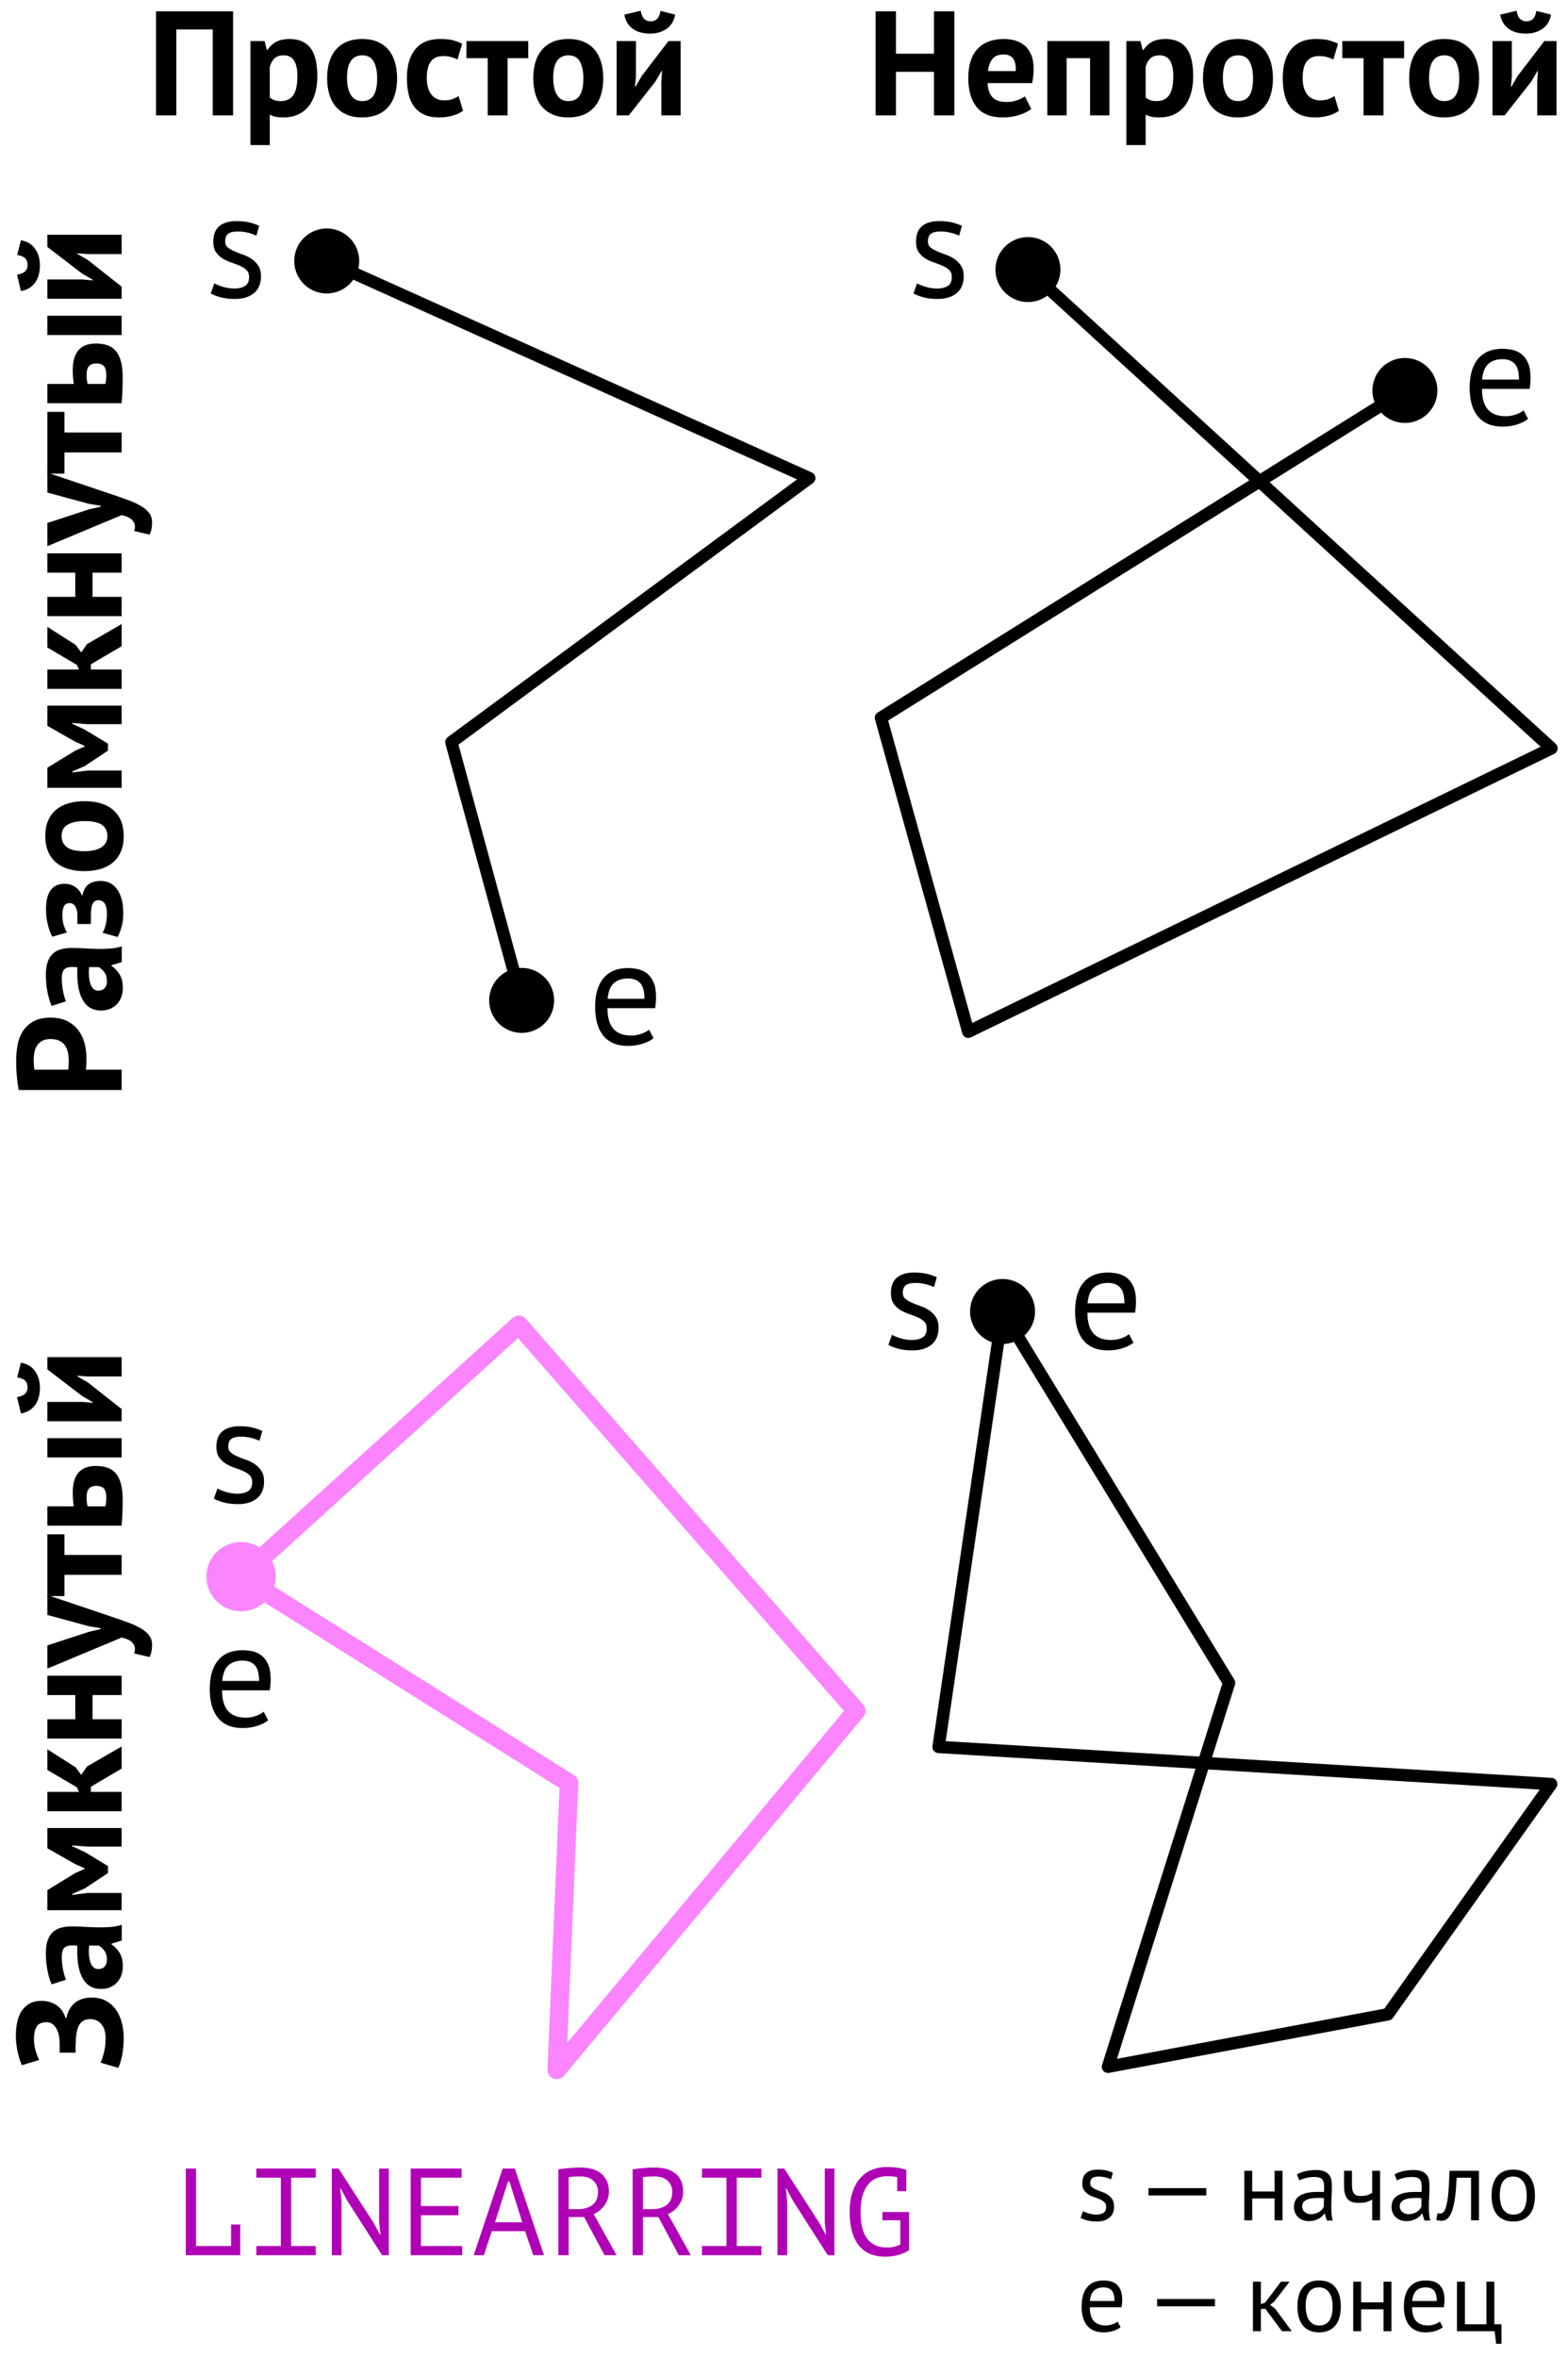<?xml version="1.0" encoding="UTF-8" standalone="no"?>
<!DOCTYPE svg PUBLIC "-//W3C//DTD SVG 1.1//EN" "http://www.w3.org/Graphics/SVG/1.1/DTD/svg11.dtd">
<svg width="100%" height="100%" viewBox="0 0 760 1142" version="1.1" xmlns="http://www.w3.org/2000/svg" xmlns:xlink="http://www.w3.org/1999/xlink" xml:space="preserve" xmlns:serif="http://www.serif.com/" style="fill-rule:evenodd;clip-rule:evenodd;stroke-linejoin:round;stroke-miterlimit:10;">
    <rect id="Spatial-Databases-2" serif:id="Spatial Databases 2" x="-1357.91" y="-210" width="3858" height="5937" style="fill:none;"/>
    <path d="M103.111,14.284L85.471,14.284L85.471,55.9L75.607,55.9L75.607,5.5L112.975,5.5L112.975,55.9L103.111,55.9L103.111,14.284Z" style="fill-rule:nonzero;"/>
    <path d="M121.399,19.9L128.239,19.9L129.319,24.22L129.607,24.22C130.855,22.396 132.331,21.052 134.035,20.188C135.739,19.324 137.815,18.892 140.263,18.892C144.775,18.892 148.159,20.32 150.415,23.176C152.671,26.032 153.799,30.628 153.799,36.964C153.799,40.036 153.439,42.808 152.719,45.28C151.999,47.752 150.931,49.852 149.515,51.58C148.099,53.308 146.371,54.628 144.331,55.54C142.291,56.452 139.951,56.908 137.311,56.908C135.823,56.908 134.599,56.8 133.639,56.584C132.679,56.368 131.719,56.02 130.759,55.54L130.759,70.3L121.399,70.3L121.399,19.9ZM137.455,26.812C135.631,26.812 134.203,27.268 133.171,28.18C132.139,29.092 131.335,30.46 130.759,32.284L130.759,47.26C131.431,47.788 132.163,48.208 132.955,48.52C133.747,48.832 134.791,48.988 136.087,48.988C138.775,48.988 140.791,48.04 142.135,46.144C143.479,44.248 144.151,41.116 144.151,36.748C144.151,33.58 143.623,31.132 142.567,29.404C141.511,27.676 139.807,26.812 137.455,26.812Z" style="fill-rule:nonzero;"/>
    <path d="M158.551,37.9C158.551,31.804 160.039,27.112 163.015,23.824C165.991,20.536 170.167,18.892 175.543,18.892C178.423,18.892 180.919,19.348 183.031,20.26C185.143,21.172 186.895,22.456 188.287,24.112C189.679,25.768 190.723,27.772 191.419,30.124C192.115,32.476 192.463,35.068 192.463,37.9C192.463,43.996 190.987,48.688 188.035,51.976C185.083,55.264 180.919,56.908 175.543,56.908C172.663,56.908 170.167,56.452 168.055,55.54C165.943,54.628 164.179,53.344 162.763,51.688C161.347,50.032 160.291,48.028 159.595,45.676C158.899,43.324 158.551,40.732 158.551,37.9ZM168.199,37.9C168.199,39.484 168.343,40.948 168.631,42.292C168.919,43.636 169.351,44.812 169.927,45.82C170.503,46.828 171.259,47.608 172.195,48.16C173.131,48.712 174.247,48.988 175.543,48.988C177.991,48.988 179.815,48.1 181.015,46.324C182.215,44.548 182.815,41.74 182.815,37.9C182.815,34.588 182.263,31.912 181.159,29.872C180.055,27.832 178.183,26.812 175.543,26.812C173.239,26.812 171.439,27.676 170.143,29.404C168.847,31.132 168.199,33.964 168.199,37.9Z" style="fill-rule:nonzero;"/>
    <path d="M224.431,53.668C222.991,54.724 221.251,55.528 219.211,56.08C217.171,56.632 215.071,56.908 212.911,56.908C210.031,56.908 207.595,56.452 205.603,55.54C203.611,54.628 201.991,53.344 200.743,51.688C199.495,50.032 198.595,48.028 198.043,45.676C197.491,43.324 197.215,40.732 197.215,37.9C197.215,31.804 198.583,27.112 201.319,23.824C204.055,20.536 208.039,18.892 213.271,18.892C215.911,18.892 218.035,19.108 219.643,19.54C221.251,19.972 222.703,20.524 223.999,21.196L221.767,28.828C220.663,28.3 219.571,27.892 218.491,27.604C217.411,27.316 216.175,27.172 214.783,27.172C212.191,27.172 210.223,28.024 208.879,29.728C207.535,31.432 206.863,34.156 206.863,37.9C206.863,39.436 207.031,40.852 207.367,42.148C207.703,43.444 208.207,44.572 208.879,45.532C209.551,46.492 210.427,47.248 211.507,47.8C212.587,48.352 213.847,48.628 215.287,48.628C216.871,48.628 218.215,48.424 219.319,48.016C220.423,47.608 221.407,47.116 222.271,46.54L224.431,53.668Z" style="fill-rule:nonzero;"/>
    <path d="M256.039,28.18L246.031,28.18L246.031,55.9L236.383,55.9L236.383,28.18L226.087,28.18L226.087,19.9L256.039,19.9L256.039,28.18Z" style="fill-rule:nonzero;"/>
    <path d="M258.487,37.9C258.487,31.804 259.975,27.112 262.951,23.824C265.927,20.536 270.103,18.892 275.479,18.892C278.359,18.892 280.855,19.348 282.967,20.26C285.079,21.172 286.831,22.456 288.223,24.112C289.615,25.768 290.659,27.772 291.355,30.124C292.051,32.476 292.399,35.068 292.399,37.9C292.399,43.996 290.923,48.688 287.971,51.976C285.019,55.264 280.855,56.908 275.479,56.908C272.599,56.908 270.103,56.452 267.991,55.54C265.879,54.628 264.115,53.344 262.699,51.688C261.283,50.032 260.227,48.028 259.531,45.676C258.835,43.324 258.487,40.732 258.487,37.9ZM268.135,37.9C268.135,39.484 268.279,40.948 268.567,42.292C268.855,43.636 269.287,44.812 269.863,45.82C270.439,46.828 271.195,47.608 272.131,48.16C273.067,48.712 274.183,48.988 275.479,48.988C277.927,48.988 279.751,48.1 280.951,46.324C282.151,44.548 282.751,41.74 282.751,37.9C282.751,34.588 282.199,31.912 281.095,29.872C279.991,27.832 278.119,26.812 275.479,26.812C273.175,26.812 271.375,27.676 270.079,29.404C268.783,31.132 268.135,33.964 268.135,37.9Z" style="fill-rule:nonzero;"/>
    <path d="M320.551,39.484L320.911,34.372L320.695,34.372L317.599,39.628L304.783,55.9L298.879,55.9L298.879,19.9L308.239,19.9L308.239,37.036L307.807,41.932L308.095,41.932L311.047,36.82L324.007,19.9L329.911,19.9L329.911,55.9L320.551,55.9L320.551,39.484ZM310.543,5.212C310.879,7.084 311.443,8.404 312.235,9.172C313.027,9.94 314.047,10.324 315.295,10.324C316.639,10.324 317.707,9.94 318.499,9.172C319.291,8.404 319.831,7.108 320.119,5.284L327.247,7.084C326.671,10.204 325.255,12.52 322.999,14.032C320.743,15.544 318.103,16.3 315.079,16.3C313.591,16.3 312.151,16.132 310.759,15.796C309.367,15.46 308.119,14.92 307.015,14.176C305.911,13.432 304.975,12.484 304.207,11.332C303.439,10.18 302.911,8.764 302.623,7.084L310.543,5.212Z" style="fill-rule:nonzero;"/>
    <path d="M452.689,34.804L434.257,34.804L434.257,55.9L424.393,55.9L424.393,5.5L434.257,5.5L434.257,26.02L452.689,26.02L452.689,5.5L462.553,5.5L462.553,55.9L452.689,55.9L452.689,34.804Z" style="fill-rule:nonzero;"/>
    <path d="M499.849,52.804C498.409,53.956 496.453,54.928 493.981,55.72C491.509,56.512 488.881,56.908 486.097,56.908C480.289,56.908 476.041,55.216 473.353,51.832C470.665,48.448 469.321,43.804 469.321,37.9C469.321,31.564 470.833,26.812 473.857,23.644C476.881,20.476 481.129,18.892 486.601,18.892C488.425,18.892 490.201,19.132 491.929,19.612C493.657,20.092 495.193,20.884 496.537,21.988C497.881,23.092 498.961,24.58 499.777,26.452C500.593,28.324 501.001,30.652 501.001,33.436C501.001,34.444 500.941,35.524 500.821,36.676C500.701,37.828 500.521,39.028 500.281,40.276L478.681,40.276C478.825,43.3 479.605,45.58 481.021,47.116C482.437,48.652 484.729,49.42 487.897,49.42C489.865,49.42 491.629,49.12 493.189,48.52C494.749,47.92 495.937,47.308 496.753,46.684L499.849,52.804ZM486.457,26.38C484.009,26.38 482.197,27.112 481.021,28.576C479.845,30.04 479.137,31.996 478.897,34.444L492.289,34.444C492.481,31.852 492.085,29.86 491.101,28.468C490.117,27.076 488.569,26.38 486.457,26.38Z" style="fill-rule:nonzero;"/>
    <path d="M528.361,28.18L516.985,28.18L516.985,55.9L507.625,55.9L507.625,19.9L537.721,19.9L537.721,55.9L528.361,55.9L528.361,28.18Z" style="fill-rule:nonzero;"/>
    <path d="M545.929,19.9L552.769,19.9L553.849,24.22L554.137,24.22C555.385,22.396 556.861,21.052 558.565,20.188C560.269,19.324 562.345,18.892 564.793,18.892C569.305,18.892 572.689,20.32 574.945,23.176C577.201,26.032 578.329,30.628 578.329,36.964C578.329,40.036 577.969,42.808 577.249,45.28C576.529,47.752 575.461,49.852 574.045,51.58C572.629,53.308 570.901,54.628 568.861,55.54C566.821,56.452 564.481,56.908 561.841,56.908C560.353,56.908 559.129,56.8 558.169,56.584C557.209,56.368 556.249,56.02 555.289,55.54L555.289,70.3L545.929,70.3L545.929,19.9ZM561.985,26.812C560.161,26.812 558.733,27.268 557.701,28.18C556.669,29.092 555.865,30.46 555.289,32.284L555.289,47.26C555.961,47.788 556.693,48.208 557.485,48.52C558.277,48.832 559.321,48.988 560.617,48.988C563.305,48.988 565.321,48.04 566.665,46.144C568.009,44.248 568.681,41.116 568.681,36.748C568.681,33.58 568.153,31.132 567.097,29.404C566.041,27.676 564.337,26.812 561.985,26.812Z" style="fill-rule:nonzero;"/>
    <path d="M583.081,37.9C583.081,31.804 584.569,27.112 587.545,23.824C590.521,20.536 594.697,18.892 600.073,18.892C602.953,18.892 605.449,19.348 607.561,20.26C609.673,21.172 611.425,22.456 612.817,24.112C614.209,25.768 615.253,27.772 615.949,30.124C616.645,32.476 616.993,35.068 616.993,37.9C616.993,43.996 615.517,48.688 612.565,51.976C609.613,55.264 605.449,56.908 600.073,56.908C597.193,56.908 594.697,56.452 592.585,55.54C590.473,54.628 588.709,53.344 587.293,51.688C585.877,50.032 584.821,48.028 584.125,45.676C583.429,43.324 583.081,40.732 583.081,37.9ZM592.729,37.9C592.729,39.484 592.873,40.948 593.161,42.292C593.449,43.636 593.881,44.812 594.457,45.82C595.033,46.828 595.789,47.608 596.725,48.16C597.661,48.712 598.777,48.988 600.073,48.988C602.521,48.988 604.345,48.1 605.545,46.324C606.745,44.548 607.345,41.74 607.345,37.9C607.345,34.588 606.793,31.912 605.689,29.872C604.585,27.832 602.713,26.812 600.073,26.812C597.769,26.812 595.969,27.676 594.673,29.404C593.377,31.132 592.729,33.964 592.729,37.9Z" style="fill-rule:nonzero;"/>
    <path d="M648.961,53.668C647.521,54.724 645.781,55.528 643.741,56.08C641.701,56.632 639.601,56.908 637.441,56.908C634.561,56.908 632.125,56.452 630.133,55.54C628.141,54.628 626.521,53.344 625.273,51.688C624.025,50.032 623.125,48.028 622.573,45.676C622.021,43.324 621.745,40.732 621.745,37.9C621.745,31.804 623.113,27.112 625.849,23.824C628.585,20.536 632.569,18.892 637.801,18.892C640.441,18.892 642.565,19.108 644.173,19.54C645.781,19.972 647.233,20.524 648.529,21.196L646.297,28.828C645.193,28.3 644.101,27.892 643.021,27.604C641.941,27.316 640.705,27.172 639.313,27.172C636.721,27.172 634.753,28.024 633.409,29.728C632.065,31.432 631.393,34.156 631.393,37.9C631.393,39.436 631.561,40.852 631.897,42.148C632.233,43.444 632.737,44.572 633.409,45.532C634.081,46.492 634.957,47.248 636.037,47.8C637.117,48.352 638.377,48.628 639.817,48.628C641.401,48.628 642.745,48.424 643.849,48.016C644.953,47.608 645.937,47.116 646.801,46.54L648.961,53.668Z" style="fill-rule:nonzero;"/>
    <path d="M680.569,28.18L670.561,28.18L670.561,55.9L660.913,55.9L660.913,28.18L650.617,28.18L650.617,19.9L680.569,19.9L680.569,28.18Z" style="fill-rule:nonzero;"/>
    <path d="M683.017,37.9C683.017,31.804 684.505,27.112 687.481,23.824C690.457,20.536 694.633,18.892 700.009,18.892C702.889,18.892 705.385,19.348 707.497,20.26C709.609,21.172 711.361,22.456 712.753,24.112C714.145,25.768 715.189,27.772 715.885,30.124C716.581,32.476 716.929,35.068 716.929,37.9C716.929,43.996 715.453,48.688 712.501,51.976C709.549,55.264 705.385,56.908 700.009,56.908C697.129,56.908 694.633,56.452 692.521,55.54C690.409,54.628 688.645,53.344 687.229,51.688C685.813,50.032 684.757,48.028 684.061,45.676C683.365,43.324 683.017,40.732 683.017,37.9ZM692.665,37.9C692.665,39.484 692.809,40.948 693.097,42.292C693.385,43.636 693.817,44.812 694.393,45.82C694.969,46.828 695.725,47.608 696.661,48.16C697.597,48.712 698.713,48.988 700.009,48.988C702.457,48.988 704.281,48.1 705.481,46.324C706.681,44.548 707.281,41.74 707.281,37.9C707.281,34.588 706.729,31.912 705.625,29.872C704.521,27.832 702.649,26.812 700.009,26.812C697.705,26.812 695.905,27.676 694.609,29.404C693.313,31.132 692.665,33.964 692.665,37.9Z" style="fill-rule:nonzero;"/>
    <path d="M745.081,39.484L745.441,34.372L745.225,34.372L742.129,39.628L729.313,55.9L723.409,55.9L723.409,19.9L732.769,19.9L732.769,37.036L732.337,41.932L732.625,41.932L735.577,36.82L748.537,19.9L754.441,19.9L754.441,55.9L745.081,55.9L745.081,39.484ZM735.073,5.212C735.409,7.084 735.973,8.404 736.765,9.172C737.557,9.94 738.577,10.324 739.825,10.324C741.169,10.324 742.237,9.94 743.029,9.172C743.821,8.404 744.361,7.108 744.649,5.284L751.777,7.084C751.201,10.204 749.785,12.52 747.529,14.032C745.273,15.544 742.633,16.3 739.609,16.3C738.121,16.3 736.681,16.132 735.289,15.796C733.897,15.46 732.649,14.92 731.545,14.176C730.441,13.432 729.505,12.484 728.737,11.332C727.969,10.18 727.441,8.764 727.153,7.084L735.073,5.212Z" style="fill-rule:nonzero;"/>
    <path d="M9.056,528.185C8.672,526.169 8.372,523.949 8.156,521.525C7.94,519.101 7.832,516.689 7.832,514.289C7.832,511.793 8.036,509.285 8.444,506.765C8.852,504.245 9.668,501.977 10.892,499.961C12.116,497.945 13.82,496.301 16.004,495.029C18.188,493.757 21.032,493.121 24.536,493.121C27.704,493.121 30.38,493.673 32.564,494.777C34.748,495.881 36.536,497.345 37.928,499.169C39.32,500.993 40.328,503.069 40.952,505.397C41.576,507.725 41.888,510.137 41.888,512.633L41.888,513.785C41.888,514.313 41.876,514.865 41.852,515.441C41.828,516.017 41.792,516.581 41.744,517.133C41.696,517.685 41.648,518.081 41.6,518.321L58.952,518.321L58.952,528.185L9.056,528.185ZM16.328,513.497C16.328,514.457 16.364,515.369 16.436,516.233C16.508,517.097 16.592,517.793 16.688,518.321L33.032,518.321C33.08,518.129 33.128,517.841 33.176,517.457C33.224,517.073 33.26,516.665 33.284,516.233C33.308,515.801 33.32,515.381 33.32,514.973L33.32,514.073C33.32,512.777 33.2,511.493 32.96,510.221C32.72,508.949 32.276,507.809 31.628,506.801C30.98,505.793 30.08,504.989 28.928,504.389C27.776,503.789 26.264,503.489 24.392,503.489C22.808,503.489 21.5,503.777 20.468,504.353C19.436,504.929 18.608,505.685 17.984,506.621C17.36,507.557 16.928,508.625 16.688,509.825C16.448,511.025 16.328,512.249 16.328,513.497Z" style="fill-rule:nonzero;"/>
    <path d="M25.04,487.433C24.176,485.513 23.492,483.233 22.988,480.593C22.484,477.953 22.232,475.193 22.232,472.313C22.232,469.817 22.532,467.729 23.132,466.049C23.732,464.369 24.584,463.037 25.688,462.053C26.792,461.069 28.112,460.373 29.648,459.965C31.184,459.557 32.912,459.353 34.832,459.353C36.944,459.353 39.068,459.425 41.204,459.569C43.34,459.713 45.44,459.797 47.504,459.821C49.568,459.845 51.572,459.785 53.516,459.641C55.46,459.497 57.296,459.137 59.024,458.561L59.024,466.193L54.056,467.705L54.056,468.065C55.544,469.025 56.828,470.357 57.908,472.061C58.988,473.765 59.528,475.961 59.528,478.649C59.528,480.329 59.276,481.841 58.772,483.185C58.268,484.529 57.548,485.681 56.612,486.641C55.676,487.601 54.572,488.345 53.3,488.873C52.028,489.401 50.6,489.665 49.016,489.665C46.808,489.665 44.948,489.173 43.436,488.189C41.924,487.205 40.7,485.789 39.764,483.941C38.828,482.093 38.18,479.885 37.82,477.317C37.46,474.749 37.352,471.881 37.496,468.713C34.808,468.377 32.876,468.569 31.7,469.289C30.524,470.009 29.936,471.617 29.936,474.113C29.936,475.985 30.128,477.965 30.512,480.053C30.896,482.141 31.4,483.857 32.024,485.201L25.04,487.433ZM51.824,475.553C51.824,473.681 51.404,472.193 50.564,471.089C49.724,469.985 48.824,469.169 47.864,468.641L43.184,468.641C43.04,470.129 43.016,471.557 43.112,472.925C43.208,474.293 43.424,475.505 43.76,476.561C44.096,477.617 44.576,478.457 45.2,479.081C45.824,479.705 46.616,480.017 47.576,480.017C48.92,480.017 49.964,479.621 50.708,478.829C51.452,478.037 51.824,476.945 51.824,475.553Z" style="fill-rule:nonzero;"/>
    <path d="M44.048,447.761L37.496,447.761L37.496,443.369C37.496,441.689 37.16,440.309 36.488,439.229C35.816,438.149 34.928,437.609 33.824,437.609C32.528,437.609 31.604,438.089 31.052,439.049C30.5,440.009 30.224,441.473 30.224,443.441C30.224,445.313 30.464,446.969 30.944,448.409C31.424,449.849 31.928,451.001 32.456,451.865L25.328,453.881C24.512,452.441 23.804,450.533 23.204,448.157C22.604,445.781 22.304,443.249 22.304,440.561C22.304,436.433 23.072,433.349 24.608,431.309C26.144,429.269 28.376,428.249 31.304,428.249C32.12,428.249 32.948,428.357 33.788,428.573C34.628,428.789 35.432,429.137 36.2,429.617C36.968,430.097 37.652,430.685 38.252,431.381C38.852,432.077 39.32,432.905 39.656,433.865L39.944,433.865C40.52,431.321 41.54,429.521 43.004,428.465C44.468,427.409 46.424,426.881 48.872,426.881C50.408,426.881 51.836,427.193 53.156,427.817C54.476,428.441 55.616,429.389 56.576,430.661C57.536,431.933 58.304,433.529 58.88,435.449C59.456,437.369 59.744,439.649 59.744,442.289C59.744,444.929 59.468,447.221 58.916,449.165C58.364,451.109 57.728,452.729 57.008,454.025L49.736,452.009C50.36,450.905 50.864,449.573 51.248,448.013C51.632,446.453 51.824,444.713 51.824,442.793C51.824,438.425 50.432,436.241 47.648,436.241C46.4,436.241 45.488,436.805 44.912,437.933C44.336,439.061 44.048,441.161 44.048,444.233L44.048,447.761Z" style="fill-rule:nonzero;"/>
    <path d="M40.952,422.129C34.856,422.129 30.164,420.641 26.876,417.665C23.588,414.689 21.944,410.513 21.944,405.137C21.944,402.257 22.4,399.761 23.312,397.649C24.224,395.537 25.508,393.785 27.164,392.393C28.82,391.001 30.824,389.957 33.176,389.261C35.528,388.565 38.12,388.217 40.952,388.217C47.048,388.217 51.74,389.693 55.028,392.645C58.316,395.597 59.96,399.761 59.96,405.137C59.96,408.017 59.504,410.513 58.592,412.625C57.68,414.737 56.396,416.501 54.74,417.917C53.084,419.333 51.08,420.389 48.728,421.085C46.376,421.781 43.784,422.129 40.952,422.129ZM40.952,412.481C42.536,412.481 44,412.337 45.344,412.049C46.688,411.761 47.864,411.329 48.872,410.753C49.88,410.177 50.66,409.421 51.212,408.485C51.764,407.549 52.04,406.433 52.04,405.137C52.04,402.689 51.152,400.865 49.376,399.665C47.6,398.465 44.792,397.865 40.952,397.865C37.64,397.865 34.964,398.417 32.924,399.521C30.884,400.625 29.864,402.497 29.864,405.137C29.864,407.441 30.728,409.241 32.456,410.537C34.184,411.833 37.016,412.481 40.952,412.481Z" style="fill-rule:nonzero;"/>
    <path d="M42.464,350.921L34.976,350.345L34.976,350.705L41.168,353.585L52.328,360.353L52.328,363.737L41.168,371.153L34.976,373.889L34.976,374.321L42.392,373.385L58.952,373.385L58.952,381.737L22.952,381.737L22.952,372.017L36.488,363.737L41.024,361.721L41.024,361.433L36.344,359.345L22.952,351.713L22.952,341.921L58.952,341.921L58.952,350.921L42.464,350.921Z" style="fill-rule:nonzero;"/>
    <path d="M44.048,321.905L44.048,324.425L58.952,324.425L58.952,333.785L22.952,333.785L22.952,324.425L38.288,324.425L37.28,322.193L22.952,313.769L22.952,303.761L36.632,312.473L39.368,316.145L42.176,312.113L58.952,302.393L58.952,313.121L44.048,321.905Z" style="fill-rule:nonzero;"/>
    <path d="M44.84,277.481L44.84,289.217L58.952,289.217L58.952,298.577L22.952,298.577L22.952,289.217L36.488,289.217L36.488,277.481L22.952,277.481L22.952,268.121L58.952,268.121L58.952,277.481L44.84,277.481Z" style="fill-rule:nonzero;"/>
    <path d="M43.184,246.809L48.8,245.513L48.8,245.081L43.112,244.145L22.952,238.673L22.952,229.025L55.424,239.969C58.112,240.881 60.572,241.757 62.804,242.597C65.036,243.437 66.968,244.361 68.6,245.369C70.232,246.377 71.492,247.493 72.38,248.717C73.268,249.941 73.712,251.393 73.712,253.073C73.712,255.569 73.304,257.561 72.488,259.049L65,257.321C65.288,256.601 65.432,255.881 65.432,255.161C65.432,254.057 64.964,252.989 64.028,251.957C63.092,250.925 61.4,250.145 58.952,249.617L22.952,264.665L22.952,253.433L43.184,246.809Z" style="fill-rule:nonzero;"/>
    <path d="M31.232,199.577L31.232,209.585L58.952,209.585L58.952,219.233L31.232,219.233L31.232,229.529L22.952,229.529L22.952,199.577L31.232,199.577Z" style="fill-rule:nonzero;"/>
    <path d="M51.104,186.041C51.392,184.601 51.536,183.233 51.536,181.937C51.536,179.777 51.14,178.265 50.348,177.401C49.556,176.537 48.32,176.105 46.64,176.105C45.104,176.105 43.94,176.537 43.148,177.401C42.356,178.265 41.96,179.705 41.96,181.721C41.96,183.305 42.128,184.745 42.464,186.041L51.104,186.041ZM35.768,186.041C35.576,184.889 35.444,183.725 35.372,182.549C35.3,181.373 35.264,180.305 35.264,179.345C35.264,176.897 35.54,174.857 36.092,173.225C36.644,171.593 37.424,170.273 38.432,169.265C39.44,168.257 40.628,167.537 41.996,167.105C43.364,166.673 44.84,166.457 46.424,166.457C48.584,166.457 50.48,166.745 52.112,167.321C53.744,167.897 55.1,168.833 56.18,170.129C57.26,171.425 58.076,173.105 58.628,175.169C59.18,177.233 59.456,179.777 59.456,182.801C59.456,185.537 59.408,187.901 59.312,189.893C59.216,191.885 59.096,193.721 58.952,195.401L22.952,195.401L22.952,186.041L35.768,186.041ZM22.952,162.353L22.952,152.993L58.952,152.993L58.952,162.353L22.952,162.353Z" style="fill-rule:nonzero;"/>
    <path d="M42.536,123.113L37.424,122.753L37.424,122.969L42.68,126.065L58.952,138.881L58.952,144.785L22.952,144.785L22.952,135.425L40.088,135.425L44.984,135.857L44.984,135.569L39.872,132.617L22.952,119.657L22.952,113.753L58.952,113.753L58.952,123.113L42.536,123.113ZM8.264,133.121C10.136,132.785 11.456,132.221 12.224,131.429C12.992,130.637 13.376,129.617 13.376,128.369C13.376,127.025 12.992,125.957 12.224,125.165C11.456,124.373 10.16,123.833 8.336,123.545L10.136,116.417C13.256,116.993 15.572,118.409 17.084,120.665C18.596,122.921 19.352,125.561 19.352,128.585C19.352,130.073 19.184,131.513 18.848,132.905C18.512,134.297 17.972,135.545 17.228,136.649C16.484,137.753 15.536,138.689 14.384,139.457C13.232,140.225 11.816,140.753 10.136,141.041L8.264,133.121Z" style="fill-rule:nonzero;"/>
    <path d="M36.632,994.674L28.928,994.674L28.928,991.362C28.928,990.738 28.916,990.102 28.892,989.454C28.868,988.806 28.82,988.17 28.748,987.546C28.676,986.922 28.592,986.418 28.496,986.034C28.112,984.354 27.428,982.914 26.444,981.714C25.46,980.514 24.128,979.914 22.448,979.914C20.144,979.914 18.572,980.646 17.732,982.11C16.892,983.574 16.472,985.506 16.472,987.906C16.472,990.066 16.76,992.082 17.336,993.954C17.912,995.826 18.464,997.242 18.992,998.202L10.64,1000.72C10.352,1000.19 10.04,999.438 9.704,998.454C9.368,997.47 9.044,996.342 8.732,995.07C8.42,993.798 8.168,992.418 7.976,990.93C7.784,989.442 7.688,987.93 7.688,986.394C7.688,984.282 7.88,982.218 8.264,980.202C8.648,978.186 9.32,976.386 10.28,974.802C11.24,973.218 12.524,971.946 14.132,970.986C15.74,970.026 17.792,969.546 20.288,969.546C22.784,969.546 25.088,970.206 27.2,971.526C29.312,972.846 30.848,974.97 31.808,977.898L32.168,977.898C32.792,974.778 34.136,972.342 36.2,970.59C38.264,968.838 41.024,967.962 44.48,967.962C47.216,967.962 49.556,968.514 51.5,969.618C53.444,970.722 55.04,972.174 56.288,973.974C57.536,975.774 58.46,977.85 59.06,980.202C59.66,982.554 59.96,984.954 59.96,987.402C59.96,990.57 59.696,993.45 59.168,996.042C58.64,998.634 58.016,1000.63 57.296,1002.02L48.728,999.498C49.256,998.394 49.796,996.81 50.348,994.746C50.9,992.682 51.176,990.234 51.176,987.402C51.176,986.346 51.044,985.278 50.78,984.198C50.516,983.118 50.084,982.146 49.484,981.282C48.884,980.418 48.104,979.722 47.144,979.194C46.184,978.666 45.032,978.402 43.688,978.402C41.432,978.402 39.728,979.242 38.576,980.922C37.424,982.602 36.8,985.602 36.704,989.922C36.656,990.498 36.632,990.93 36.632,991.218L36.632,994.674Z" style="fill-rule:nonzero;"/>
    <path d="M25.04,961.554C24.176,959.634 23.492,957.354 22.988,954.714C22.484,952.074 22.232,949.314 22.232,946.434C22.232,943.938 22.532,941.85 23.132,940.17C23.732,938.49 24.584,937.158 25.688,936.174C26.792,935.19 28.112,934.494 29.648,934.086C31.184,933.678 32.912,933.474 34.832,933.474C36.944,933.474 39.068,933.546 41.204,933.69C43.34,933.834 45.44,933.918 47.504,933.942C49.568,933.966 51.572,933.906 53.516,933.762C55.46,933.618 57.296,933.258 59.024,932.682L59.024,940.314L54.056,941.826L54.056,942.186C55.544,943.146 56.828,944.478 57.908,946.182C58.988,947.886 59.528,950.082 59.528,952.77C59.528,954.45 59.276,955.962 58.772,957.306C58.268,958.65 57.548,959.802 56.612,960.762C55.676,961.722 54.572,962.466 53.3,962.994C52.028,963.522 50.6,963.786 49.016,963.786C46.808,963.786 44.948,963.294 43.436,962.31C41.924,961.326 40.7,959.91 39.764,958.062C38.828,956.214 38.18,954.006 37.82,951.438C37.46,948.87 37.352,946.002 37.496,942.834C34.808,942.498 32.876,942.69 31.7,943.41C30.524,944.13 29.936,945.738 29.936,948.234C29.936,950.106 30.128,952.086 30.512,954.174C30.896,956.262 31.4,957.978 32.024,959.322L25.04,961.554ZM51.824,949.674C51.824,947.802 51.404,946.314 50.564,945.21C49.724,944.106 48.824,943.29 47.864,942.762L43.184,942.762C43.04,944.25 43.016,945.678 43.112,947.046C43.208,948.414 43.424,949.626 43.76,950.682C44.096,951.738 44.576,952.578 45.2,953.202C45.824,953.826 46.616,954.138 47.576,954.138C48.92,954.138 49.964,953.742 50.708,952.95C51.452,952.158 51.824,951.066 51.824,949.674Z" style="fill-rule:nonzero;"/>
    <path d="M42.464,894.81L34.976,894.234L34.976,894.594L41.168,897.474L52.328,904.242L52.328,907.626L41.168,915.042L34.976,917.778L34.976,918.21L42.392,917.274L58.952,917.274L58.952,925.626L22.952,925.626L22.952,915.906L36.488,907.626L41.024,905.61L41.024,905.322L36.344,903.234L22.952,895.602L22.952,885.81L58.952,885.81L58.952,894.81L42.464,894.81Z" style="fill-rule:nonzero;"/>
    <path d="M44.048,865.794L44.048,868.314L58.952,868.314L58.952,877.674L22.952,877.674L22.952,868.314L38.288,868.314L37.28,866.082L22.952,857.658L22.952,847.65L36.632,856.362L39.368,860.034L42.176,856.002L58.952,846.282L58.952,857.01L44.048,865.794Z" style="fill-rule:nonzero;"/>
    <path d="M44.84,821.37L44.84,833.106L58.952,833.106L58.952,842.466L22.952,842.466L22.952,833.106L36.488,833.106L36.488,821.37L22.952,821.37L22.952,812.01L58.952,812.01L58.952,821.37L44.84,821.37Z" style="fill-rule:nonzero;"/>
    <path d="M43.184,790.698L48.8,789.402L48.8,788.97L43.112,788.034L22.952,782.562L22.952,772.914L55.424,783.858C58.112,784.77 60.572,785.646 62.804,786.486C65.036,787.326 66.968,788.25 68.6,789.258C70.232,790.266 71.492,791.382 72.38,792.606C73.268,793.83 73.712,795.282 73.712,796.962C73.712,799.458 73.304,801.45 72.488,802.938L65,801.21C65.288,800.49 65.432,799.77 65.432,799.05C65.432,797.946 64.964,796.878 64.028,795.846C63.092,794.814 61.4,794.034 58.952,793.506L22.952,808.554L22.952,797.322L43.184,790.698Z" style="fill-rule:nonzero;"/>
    <path d="M31.232,743.466L31.232,753.474L58.952,753.474L58.952,763.122L31.232,763.122L31.232,773.418L22.952,773.418L22.952,743.466L31.232,743.466Z" style="fill-rule:nonzero;"/>
    <path d="M51.104,729.93C51.392,728.49 51.536,727.122 51.536,725.826C51.536,723.666 51.14,722.154 50.348,721.29C49.556,720.426 48.32,719.994 46.64,719.994C45.104,719.994 43.94,720.426 43.148,721.29C42.356,722.154 41.96,723.594 41.96,725.61C41.96,727.194 42.128,728.634 42.464,729.93L51.104,729.93ZM35.768,729.93C35.576,728.778 35.444,727.614 35.372,726.438C35.3,725.262 35.264,724.194 35.264,723.234C35.264,720.786 35.54,718.746 36.092,717.114C36.644,715.482 37.424,714.162 38.432,713.154C39.44,712.146 40.628,711.426 41.996,710.994C43.364,710.562 44.84,710.346 46.424,710.346C48.584,710.346 50.48,710.634 52.112,711.21C53.744,711.786 55.1,712.722 56.18,714.018C57.26,715.314 58.076,716.994 58.628,719.058C59.18,721.122 59.456,723.666 59.456,726.69C59.456,729.426 59.408,731.79 59.312,733.782C59.216,735.774 59.096,737.61 58.952,739.29L22.952,739.29L22.952,729.93L35.768,729.93ZM22.952,706.242L22.952,696.882L58.952,696.882L58.952,706.242L22.952,706.242Z" style="fill-rule:nonzero;"/>
    <path d="M42.536,667.002L37.424,666.642L37.424,666.858L42.68,669.954L58.952,682.77L58.952,688.674L22.952,688.674L22.952,679.314L40.088,679.314L44.984,679.746L44.984,679.458L39.872,676.506L22.952,663.546L22.952,657.642L58.952,657.642L58.952,667.002L42.536,667.002ZM8.264,677.01C10.136,676.674 11.456,676.11 12.224,675.318C12.992,674.526 13.376,673.506 13.376,672.258C13.376,670.914 12.992,669.846 12.224,669.054C11.456,668.262 10.16,667.722 8.336,667.434L10.136,660.306C13.256,660.882 15.572,662.298 17.084,664.554C18.596,666.81 19.352,669.45 19.352,672.474C19.352,673.962 19.184,675.402 18.848,676.794C18.512,678.186 17.972,679.434 17.228,680.538C16.484,681.642 15.536,682.578 14.384,683.346C13.232,684.114 11.816,684.642 10.136,684.93L8.264,677.01Z" style="fill-rule:nonzero;"/>
    <path d="M90.04,1050.8L95.02,1050.8L95.02,1088.36L112,1088.36L112,1077.92L116.44,1077.92L116.44,1092.8L90.04,1092.8L90.04,1050.8Z" style="fill:rgb(176,0,182);fill-rule:nonzero;"/>
    <path d="M124.24,1050.8L153.04,1050.8L153.04,1055.24L141.1,1055.24L141.1,1088.36L153.04,1088.36L153.04,1092.8L124.24,1092.8L124.24,1088.36L136.12,1088.36L136.12,1055.24L124.24,1055.24L124.24,1050.8Z" style="fill:rgb(176,0,182);fill-rule:nonzero;"/>
    <path d="M168.4,1066.52L165.16,1060.46L164.92,1060.46L165.52,1066.52L165.52,1092.8L160.84,1092.8L160.84,1050.8L164.08,1050.8L181,1076.96L184.12,1082.72L184.42,1082.72L183.76,1076.96L183.76,1050.8L188.44,1050.8L188.44,1092.8L185.2,1092.8L168.4,1066.52Z" style="fill:rgb(176,0,182);fill-rule:nonzero;"/>
    <path d="M199.06,1050.8L223.72,1050.8L223.72,1055.24L204.04,1055.24L204.04,1068.98L222.22,1068.98L222.22,1073.42L204.04,1073.42L204.04,1088.36L224.02,1088.36L224.02,1092.8L199.06,1092.8L199.06,1050.8Z" style="fill:rgb(176,0,182);fill-rule:nonzero;"/>
    <path d="M254.5,1081.16L238.36,1081.16L234.52,1092.8L229.6,1092.8L243.64,1050.8L249.52,1050.8L263.68,1092.8L258.46,1092.8L254.5,1081.16ZM239.92,1076.84L253.12,1076.84L246.94,1057.1L246.22,1057.1L239.92,1076.84Z" style="fill:rgb(176,0,182);fill-rule:nonzero;"/>
    <path d="M270.64,1051.22C272.16,1050.94 273.91,1050.72 275.89,1050.56C277.87,1050.4 279.68,1050.32 281.32,1050.32C283.16,1050.32 284.91,1050.52 286.57,1050.92C288.23,1051.32 289.69,1051.98 290.95,1052.9C292.21,1053.82 293.22,1055.02 293.98,1056.5C294.74,1057.98 295.12,1059.78 295.12,1061.9C295.12,1063.54 294.85,1064.99 294.31,1066.25C293.77,1067.51 293.11,1068.59 292.33,1069.49C291.55,1070.39 290.74,1071.12 289.9,1071.68C289.06,1072.24 288.34,1072.64 287.74,1072.88L298.84,1092.8L293.02,1092.8L283.12,1074.32L275.62,1074.32L275.62,1092.8L270.64,1092.8L270.64,1051.22ZM281.44,1054.64L279.82,1054.64C279.26,1054.64 278.72,1054.66 278.2,1054.7C277.68,1054.74 277.19,1054.78 276.73,1054.82C276.27,1054.86 275.9,1054.92 275.62,1055L275.62,1070.48L280.3,1070.48C283.06,1070.48 285.34,1069.8 287.14,1068.44C288.94,1067.08 289.84,1064.96 289.84,1062.08C289.84,1059.92 289.1,1058.14 287.62,1056.74C286.14,1055.34 284.08,1054.64 281.44,1054.64Z" style="fill:rgb(176,0,182);fill-rule:nonzero;"/>
    <path d="M306.64,1051.22C308.16,1050.94 309.91,1050.72 311.89,1050.56C313.87,1050.4 315.68,1050.32 317.32,1050.32C319.16,1050.32 320.91,1050.52 322.57,1050.92C324.23,1051.32 325.69,1051.98 326.95,1052.9C328.21,1053.82 329.22,1055.02 329.98,1056.5C330.74,1057.98 331.12,1059.78 331.12,1061.9C331.12,1063.54 330.85,1064.99 330.31,1066.25C329.77,1067.51 329.11,1068.59 328.33,1069.49C327.55,1070.39 326.74,1071.12 325.9,1071.68C325.06,1072.24 324.34,1072.64 323.74,1072.88L334.84,1092.8L329.02,1092.8L319.12,1074.32L311.62,1074.32L311.62,1092.8L306.64,1092.8L306.64,1051.22ZM317.44,1054.64L315.82,1054.64C315.26,1054.64 314.72,1054.66 314.2,1054.7C313.68,1054.74 313.19,1054.78 312.73,1054.82C312.27,1054.86 311.9,1054.92 311.62,1055L311.62,1070.48L316.3,1070.48C319.06,1070.48 321.34,1069.8 323.14,1068.44C324.94,1067.08 325.84,1064.96 325.84,1062.08C325.84,1059.92 325.1,1058.14 323.62,1056.74C322.14,1055.34 320.08,1054.64 317.44,1054.64Z" style="fill:rgb(176,0,182);fill-rule:nonzero;"/>
    <path d="M340.24,1050.8L369.04,1050.8L369.04,1055.24L357.1,1055.24L357.1,1088.36L369.04,1088.36L369.04,1092.8L340.24,1092.8L340.24,1088.36L352.12,1088.36L352.12,1055.24L340.24,1055.24L340.24,1050.8Z" style="fill:rgb(176,0,182);fill-rule:nonzero;"/>
    <path d="M384.4,1066.52L381.16,1060.46L380.92,1060.46L381.52,1066.52L381.52,1092.8L376.84,1092.8L376.84,1050.8L380.08,1050.8L397,1076.96L400.12,1082.72L400.42,1082.72L399.76,1076.96L399.76,1050.8L404.44,1050.8L404.44,1092.8L401.2,1092.8L384.4,1066.52Z" style="fill:rgb(176,0,182);fill-rule:nonzero;"/>
    <path d="M434.86,1054.94C433.5,1054.66 431.84,1054.52 429.88,1054.52C428.2,1054.52 426.59,1054.81 425.05,1055.39C423.51,1055.97 422.15,1056.94 420.97,1058.3C419.79,1059.66 418.85,1061.44 418.15,1063.64C417.45,1065.84 417.1,1068.56 417.1,1071.8C417.1,1077.72 418.19,1082.08 420.37,1084.88C422.55,1087.68 425.7,1089.08 429.82,1089.08C432.38,1089.08 434.56,1088.58 436.36,1087.58L436.36,1075.88L427.72,1075.88L427.72,1071.86L440.62,1071.86L440.62,1090.34C439.98,1090.82 439.21,1091.26 438.31,1091.66C437.41,1092.06 436.45,1092.4 435.43,1092.68C434.41,1092.96 433.35,1093.17 432.25,1093.31C431.15,1093.45 430.08,1093.52 429.04,1093.52C426.36,1093.52 423.96,1093.09 421.84,1092.23C419.72,1091.37 417.92,1090.05 416.44,1088.27C414.96,1086.49 413.82,1084.23 413.02,1081.49C412.22,1078.75 411.82,1075.52 411.82,1071.8C411.82,1067.92 412.32,1064.6 413.32,1061.84C414.32,1059.08 415.64,1056.83 417.28,1055.09C418.92,1053.35 420.8,1052.08 422.92,1051.28C425.04,1050.48 427.22,1050.08 429.46,1050.08C431.86,1050.08 433.84,1050.21 435.4,1050.47C436.96,1050.73 438.28,1051.08 439.36,1051.52L439.3,1051.76L439.3,1061.78L434.86,1061.78L434.86,1054.94Z" style="fill:rgb(176,0,182);fill-rule:nonzero;"/>
    <path d="M120.736,134.208C120.736,132.768 120.304,131.64 119.44,130.824C118.576,130.008 117.508,129.324 116.236,128.772C114.964,128.22 113.572,127.692 112.06,127.188C110.548,126.684 109.156,126.036 107.884,125.244C106.612,124.452 105.544,123.432 104.68,122.184C103.816,120.936 103.384,119.256 103.384,117.144C103.384,113.688 104.368,111.156 106.336,109.548C108.304,107.94 111.04,107.136 114.544,107.136C117.136,107.136 119.308,107.364 121.06,107.82C122.812,108.276 124.336,108.816 125.632,109.44L124.264,114.192C123.16,113.664 121.828,113.196 120.268,112.788C118.708,112.38 117.04,112.176 115.264,112.176C113.152,112.176 111.604,112.536 110.62,113.256C109.636,113.976 109.144,115.224 109.144,117C109.144,118.248 109.576,119.22 110.44,119.916C111.304,120.612 112.372,121.236 113.644,121.788C114.916,122.34 116.308,122.88 117.82,123.408C119.332,123.936 120.724,124.632 121.996,125.496C123.268,126.36 124.336,127.452 125.2,128.772C126.064,130.092 126.496,131.832 126.496,133.992C126.496,135.528 126.244,136.968 125.74,138.312C125.236,139.656 124.456,140.808 123.4,141.768C122.344,142.728 121.036,143.484 119.476,144.036C117.916,144.588 116.08,144.864 113.968,144.864C111.232,144.864 108.904,144.6 106.984,144.072C105.064,143.544 103.456,142.92 102.16,142.2L103.888,137.304C104.992,137.928 106.432,138.504 108.208,139.032C109.984,139.56 111.784,139.824 113.608,139.824C115.672,139.824 117.376,139.416 118.72,138.6C120.064,137.784 120.736,136.32 120.736,134.208Z" style="fill-rule:nonzero;"/>
    <path d="M122.24,718.188C122.24,716.748 121.808,715.62 120.944,714.804C120.08,713.988 119.012,713.304 117.74,712.752C116.468,712.2 115.076,711.672 113.564,711.168C112.052,710.664 110.66,710.016 109.388,709.224C108.116,708.432 107.048,707.412 106.184,706.164C105.32,704.916 104.888,703.236 104.888,701.124C104.888,697.668 105.872,695.136 107.84,693.528C109.808,691.92 112.544,691.116 116.048,691.116C118.64,691.116 120.812,691.344 122.564,691.8C124.316,692.256 125.84,692.796 127.136,693.42L125.768,698.172C124.664,697.644 123.332,697.176 121.772,696.768C120.212,696.36 118.544,696.156 116.768,696.156C114.656,696.156 113.108,696.516 112.124,697.236C111.14,697.956 110.648,699.204 110.648,700.98C110.648,702.228 111.08,703.2 111.944,703.896C112.808,704.592 113.876,705.216 115.148,705.768C116.42,706.32 117.812,706.86 119.324,707.388C120.836,707.916 122.228,708.612 123.5,709.476C124.772,710.34 125.84,711.432 126.704,712.752C127.568,714.072 128,715.812 128,717.972C128,719.508 127.748,720.948 127.244,722.292C126.74,723.636 125.96,724.788 124.904,725.748C123.848,726.708 122.54,727.464 120.98,728.016C119.42,728.568 117.584,728.844 115.472,728.844C112.736,728.844 110.408,728.58 108.488,728.052C106.568,727.524 104.96,726.9 103.664,726.18L105.392,721.284C106.496,721.908 107.936,722.484 109.712,723.012C111.488,723.54 113.288,723.804 115.112,723.804C117.176,723.804 118.88,723.396 120.224,722.58C121.568,721.764 122.24,720.3 122.24,718.188Z" style="fill-rule:nonzero;"/>
    <path d="M449.173,643.708C449.173,642.268 448.741,641.14 447.877,640.324C447.013,639.508 445.945,638.824 444.673,638.272C443.401,637.72 442.009,637.192 440.497,636.688C438.985,636.184 437.593,635.536 436.321,634.744C435.049,633.952 433.981,632.932 433.117,631.684C432.253,630.436 431.821,628.756 431.821,626.644C431.821,623.188 432.805,620.656 434.773,619.048C436.741,617.44 439.477,616.636 442.981,616.636C445.573,616.636 447.745,616.864 449.497,617.32C451.249,617.776 452.773,618.316 454.069,618.94L452.701,623.692C451.597,623.164 450.265,622.696 448.705,622.288C447.145,621.88 445.477,621.676 443.701,621.676C441.589,621.676 440.041,622.036 439.057,622.756C438.073,623.476 437.581,624.724 437.581,626.5C437.581,627.748 438.013,628.72 438.877,629.416C439.741,630.112 440.809,630.736 442.081,631.288C443.353,631.84 444.745,632.38 446.257,632.908C447.769,633.436 449.161,634.132 450.433,634.996C451.705,635.86 452.773,636.952 453.637,638.272C454.501,639.592 454.933,641.332 454.933,643.492C454.933,645.028 454.681,646.468 454.177,647.812C453.673,649.156 452.893,650.308 451.837,651.268C450.781,652.228 449.473,652.984 447.913,653.536C446.353,654.088 444.517,654.364 442.405,654.364C439.669,654.364 437.341,654.1 435.421,653.572C433.501,653.044 431.893,652.42 430.597,651.7L432.325,646.804C433.429,647.428 434.869,648.004 436.645,648.532C438.421,649.06 440.221,649.324 442.045,649.324C444.109,649.324 445.813,648.916 447.157,648.1C448.501,647.284 449.173,645.82 449.173,643.708Z" style="fill-rule:nonzero;"/>
    <path d="M461.341,134.208C461.341,132.768 460.909,131.64 460.045,130.824C459.181,130.008 458.113,129.324 456.841,128.772C455.569,128.22 454.177,127.692 452.665,127.188C451.153,126.684 449.761,126.036 448.489,125.244C447.217,124.452 446.149,123.432 445.285,122.184C444.421,120.936 443.989,119.256 443.989,117.144C443.989,113.688 444.973,111.156 446.941,109.548C448.909,107.94 451.645,107.136 455.149,107.136C457.741,107.136 459.913,107.364 461.665,107.82C463.417,108.276 464.941,108.816 466.237,109.44L464.869,114.192C463.765,113.664 462.433,113.196 460.873,112.788C459.313,112.38 457.645,112.176 455.869,112.176C453.757,112.176 452.209,112.536 451.225,113.256C450.241,113.976 449.749,115.224 449.749,117C449.749,118.248 450.181,119.22 451.045,119.916C451.909,120.612 452.977,121.236 454.249,121.788C455.521,122.34 456.913,122.88 458.425,123.408C459.937,123.936 461.329,124.632 462.601,125.496C463.873,126.36 464.941,127.452 465.805,128.772C466.669,130.092 467.101,131.832 467.101,133.992C467.101,135.528 466.849,136.968 466.345,138.312C465.841,139.656 465.061,140.808 464.005,141.768C462.949,142.728 461.641,143.484 460.081,144.036C458.521,144.588 456.685,144.864 454.573,144.864C451.837,144.864 449.509,144.6 447.589,144.072C445.669,143.544 444.061,142.92 442.765,142.2L444.493,137.304C445.597,137.928 447.037,138.504 448.813,139.032C450.589,139.56 452.389,139.824 454.213,139.824C456.277,139.824 457.981,139.416 459.325,138.6C460.669,137.784 461.341,136.32 461.341,134.208Z" style="fill-rule:nonzero;"/>
    <path d="M316.755,503.08C315.315,504.232 313.503,505.144 311.319,505.816C309.135,506.488 306.819,506.824 304.371,506.824C301.635,506.824 299.259,506.38 297.243,505.492C295.227,504.604 293.571,503.332 292.275,501.676C290.979,500.02 290.019,498.04 289.395,495.736C288.771,493.432 288.459,490.84 288.459,487.96C288.459,481.816 289.827,477.136 292.563,473.92C295.299,470.704 299.211,469.096 304.299,469.096C305.931,469.096 307.563,469.276 309.195,469.636C310.827,469.996 312.291,470.68 313.587,471.688C314.883,472.696 315.939,474.124 316.755,475.972C317.571,477.82 317.979,480.256 317.979,483.28C317.979,484.864 317.835,486.616 317.547,488.536L294.435,488.536C294.435,490.648 294.651,492.52 295.083,494.152C295.515,495.784 296.187,497.164 297.099,498.292C298.011,499.42 299.199,500.284 300.663,500.884C302.127,501.484 303.915,501.784 306.027,501.784C307.659,501.784 309.291,501.496 310.923,500.92C312.555,500.344 313.779,499.672 314.595,498.904L316.755,503.08ZM304.371,474.136C301.539,474.136 299.271,474.88 297.567,476.368C295.863,477.856 294.843,480.4 294.507,484L312.363,484C312.363,480.352 311.667,477.796 310.275,476.332C308.883,474.868 306.915,474.136 304.371,474.136Z" style="fill-rule:nonzero;"/>
    <path d="M129.96,833.62C128.52,834.772 126.708,835.684 124.524,836.356C122.34,837.028 120.024,837.364 117.576,837.364C114.84,837.364 112.464,836.92 110.448,836.032C108.432,835.144 106.776,833.872 105.48,832.216C104.184,830.56 103.224,828.58 102.6,826.276C101.976,823.972 101.664,821.38 101.664,818.5C101.664,812.356 103.032,807.676 105.768,804.46C108.504,801.244 112.416,799.636 117.504,799.636C119.136,799.636 120.768,799.816 122.4,800.176C124.032,800.536 125.496,801.22 126.792,802.228C128.088,803.236 129.144,804.664 129.96,806.512C130.776,808.36 131.184,810.796 131.184,813.82C131.184,815.404 131.04,817.156 130.752,819.076L107.64,819.076C107.64,821.188 107.856,823.06 108.288,824.692C108.72,826.324 109.392,827.704 110.304,828.832C111.216,829.96 112.404,830.824 113.868,831.424C115.332,832.024 117.12,832.324 119.232,832.324C120.864,832.324 122.496,832.036 124.128,831.46C125.76,830.884 126.984,830.212 127.8,829.444L129.96,833.62ZM117.576,804.676C114.744,804.676 112.476,805.42 110.772,806.908C109.068,808.396 108.048,810.94 107.712,814.54L125.568,814.54C125.568,810.892 124.872,808.336 123.48,806.872C122.088,805.408 120.12,804.676 117.576,804.676Z" style="fill-rule:nonzero;"/>
    <path d="M549.385,650.62C547.945,651.772 546.133,652.684 543.949,653.356C541.765,654.028 539.449,654.364 537.001,654.364C534.265,654.364 531.889,653.92 529.873,653.032C527.857,652.144 526.201,650.872 524.905,649.216C523.609,647.56 522.649,645.58 522.025,643.276C521.401,640.972 521.089,638.38 521.089,635.5C521.089,629.356 522.457,624.676 525.193,621.46C527.929,618.244 531.841,616.636 536.929,616.636C538.561,616.636 540.193,616.816 541.825,617.176C543.457,617.536 544.921,618.22 546.217,619.228C547.513,620.236 548.569,621.664 549.385,623.512C550.201,625.36 550.609,627.796 550.609,630.82C550.609,632.404 550.465,634.156 550.177,636.076L527.065,636.076C527.065,638.188 527.281,640.06 527.713,641.692C528.145,643.324 528.817,644.704 529.729,645.832C530.641,646.96 531.829,647.824 533.293,648.424C534.757,649.024 536.545,649.324 538.657,649.324C540.289,649.324 541.921,649.036 543.553,648.46C545.185,647.884 546.409,647.212 547.225,646.444L549.385,650.62ZM537.001,621.676C534.169,621.676 531.901,622.42 530.197,623.908C528.493,625.396 527.473,627.94 527.137,631.54L544.993,631.54C544.993,627.892 544.297,625.336 542.905,623.872C541.513,622.408 539.545,621.676 537.001,621.676Z" style="fill-rule:nonzero;"/>
    <path d="M740.63,202.991C739.19,204.143 737.378,205.055 735.194,205.727C733.01,206.399 730.694,206.735 728.246,206.735C725.51,206.735 723.134,206.291 721.118,205.403C719.102,204.515 717.446,203.243 716.15,201.587C714.854,199.931 713.894,197.951 713.27,195.647C712.646,193.343 712.334,190.751 712.334,187.871C712.334,181.727 713.702,177.047 716.438,173.831C719.174,170.615 723.086,169.007 728.174,169.007C729.806,169.007 731.438,169.187 733.07,169.547C734.702,169.907 736.166,170.591 737.462,171.599C738.758,172.607 739.814,174.035 740.63,175.883C741.446,177.731 741.854,180.167 741.854,183.191C741.854,184.775 741.71,186.527 741.422,188.447L718.31,188.447C718.31,190.559 718.526,192.431 718.958,194.063C719.39,195.695 720.062,197.075 720.974,198.203C721.886,199.331 723.074,200.195 724.538,200.795C726.002,201.395 727.79,201.695 729.902,201.695C731.534,201.695 733.166,201.407 734.798,200.831C736.43,200.255 737.654,199.583 738.47,198.815L740.63,202.991ZM728.246,174.047C725.414,174.047 723.146,174.791 721.442,176.279C719.738,177.767 718.718,180.311 718.382,183.911L736.238,183.911C736.238,180.263 735.542,177.707 734.15,176.243C732.758,174.779 730.79,174.047 728.246,174.047Z" style="fill-rule:nonzero;"/>
    <path d="M164.825,112.098C156.898,108.532 147.566,112.073 144,120C140.434,127.927 143.974,137.259 151.902,140.825C159.829,144.391 169.161,140.851 172.727,132.923C176.293,124.996 172.753,115.664 164.825,112.098Z"/>
    <path d="M268.039,480.627C270.321,489.015 265.365,497.677 256.977,499.96C248.589,502.243 239.926,497.286 237.644,488.898C235.361,480.511 240.318,471.848 248.706,469.565C257.093,467.283 265.756,472.239 268.039,480.627Z"/>
    <path d="M166.982,130.339C228.49,158.009 392.231,231.671 392.231,231.671L218.788,359.627C218.788,359.627 239.427,435.471 250.36,475.644" style="fill:none;stroke:black;stroke-width:6px;"/>
    <path d="M508.867,119.003C502.451,113.137 492.481,113.584 486.615,120C480.75,126.416 481.197,136.386 487.613,142.252C494.028,148.117 503.999,147.67 509.864,141.254C515.73,134.838 515.283,124.868 508.867,119.003Z"/>
    <path d="M672.606,175.844C679.979,171.239 689.703,173.487 694.308,180.859C698.913,188.232 696.665,197.956 689.292,202.561C681.92,207.166 672.195,204.919 667.591,197.546C662.986,190.173 665.233,180.449 672.606,175.844Z"/>
    <path d="M505.214,137.003C565.556,192.168 752,362.615 752,362.615L469.308,499.96L427,347.812C427,347.812 609.548,233.798 672.934,194.209" style="fill:none;stroke:black;stroke-width:6px;"/>
    <path d="M105.559,751.56C98.693,757.782 98.17,768.407 104.392,775.273C110.614,782.139 121.239,782.662 128.105,776.44C134.971,770.218 135.494,759.593 129.272,752.727C123.05,745.861 112.425,745.338 105.559,751.56Z" style="fill:rgb(251,133,255);"/>
    <path d="M116.832,764L251.459,642L415,829L269.862,1003L275.793,864L116.832,764Z" style="fill:none;stroke:rgb(251,133,255);stroke-width:9px;"/>
    <path d="M501.517,637.789C502.78,629.189 496.824,621.181 488.223,619.917C479.623,618.654 471.615,624.61 470.351,633.211C469.088,641.811 475.044,649.819 483.644,651.083C492.245,652.346 500.253,646.39 501.517,637.789Z"/>
    <path d="M485.934,635.5L454.933,846.5L751.854,864.5L672.697,976.073L537.028,1001.5L595.715,815.442L485.934,635.5Z" style="fill:none;stroke:black;stroke-width:6px;"/>
    <g transform="matrix(1,0,0,1,-11480.4,-312.525)">
        <g transform="matrix(48,0,0,48,12002.3,1388.43)">
            <path d="M0.297,-0.136C0.297,-0.156 0.291,-0.172 0.279,-0.183C0.267,-0.194 0.252,-0.204 0.235,-0.212C0.217,-0.219 0.198,-0.227 0.177,-0.234C0.156,-0.241 0.136,-0.249 0.119,-0.261C0.101,-0.272 0.086,-0.286 0.074,-0.303C0.062,-0.32 0.056,-0.344 0.056,-0.373C0.056,-0.421 0.07,-0.456 0.097,-0.479C0.124,-0.501 0.162,-0.512 0.211,-0.512C0.247,-0.512 0.277,-0.509 0.302,-0.503C0.326,-0.496 0.347,-0.489 0.365,-0.48L0.346,-0.414C0.331,-0.421 0.312,-0.428 0.291,-0.434C0.269,-0.439 0.246,-0.442 0.221,-0.442C0.192,-0.442 0.17,-0.437 0.157,-0.427C0.143,-0.417 0.136,-0.4 0.136,-0.375C0.136,-0.358 0.142,-0.344 0.154,-0.335C0.166,-0.325 0.181,-0.316 0.199,-0.309C0.216,-0.301 0.236,-0.293 0.257,-0.286C0.278,-0.279 0.297,-0.269 0.315,-0.257C0.332,-0.245 0.347,-0.23 0.359,-0.212C0.371,-0.193 0.377,-0.169 0.377,-0.139C0.377,-0.118 0.374,-0.098 0.367,-0.079C0.36,-0.06 0.349,-0.044 0.334,-0.031C0.319,-0.018 0.301,-0.007 0.28,0.001C0.258,0.008 0.232,0.012 0.203,0.012C0.165,0.012 0.133,0.008 0.106,0.001C0.079,-0.006 0.057,-0.015 0.039,-0.025L0.063,-0.093C0.078,-0.084 0.098,-0.076 0.123,-0.069C0.148,-0.062 0.173,-0.058 0.198,-0.058C0.227,-0.058 0.25,-0.064 0.269,-0.075C0.288,-0.086 0.297,-0.107 0.297,-0.136Z" style="fill-rule:nonzero;"/>
        </g>
        <g transform="matrix(48,0,0,48,12031.4,1388.43)">
            <rect x="0.118" y="-0.325" width="0.584" height="0.074" style="fill-rule:nonzero;"/>
        </g>
        <g transform="matrix(48,0,0,48,12079.8,1388.43)">
            <path d="M0.383,-0.221L0.157,-0.221L0.157,-0L0.077,-0L0.077,-0.5L0.157,-0.5L0.157,-0.291L0.383,-0.291L0.383,-0.5L0.463,-0.5L0.463,-0L0.383,-0L0.383,-0.221Z" style="fill-rule:nonzero;"/>
        </g>
        <g transform="matrix(48,0,0,48,12105.7,1388.43)">
            <path d="M0.069,-0.463C0.094,-0.478 0.124,-0.49 0.158,-0.497C0.191,-0.504 0.226,-0.508 0.263,-0.508C0.298,-0.508 0.326,-0.503 0.347,-0.494C0.368,-0.485 0.384,-0.472 0.395,-0.458C0.406,-0.443 0.413,-0.426 0.417,-0.408C0.42,-0.39 0.422,-0.372 0.422,-0.354C0.422,-0.314 0.421,-0.275 0.419,-0.237C0.417,-0.199 0.416,-0.163 0.416,-0.129C0.416,-0.104 0.417,-0.081 0.419,-0.059C0.421,-0.037 0.425,-0.017 0.43,0.002L0.371,0.002L0.35,-0.068L0.345,-0.068C0.339,-0.059 0.332,-0.049 0.323,-0.041C0.314,-0.032 0.303,-0.024 0.29,-0.017C0.277,-0.01 0.263,-0.004 0.246,0.001C0.229,0.006 0.21,0.008 0.189,0.008C0.168,0.008 0.148,0.005 0.13,-0.002C0.111,-0.009 0.095,-0.018 0.082,-0.031C0.069,-0.043 0.058,-0.058 0.051,-0.075C0.043,-0.092 0.039,-0.112 0.039,-0.134C0.039,-0.163 0.045,-0.188 0.057,-0.208C0.069,-0.227 0.086,-0.243 0.108,-0.255C0.129,-0.266 0.155,-0.275 0.186,-0.28C0.216,-0.285 0.249,-0.287 0.286,-0.287L0.314,-0.287C0.323,-0.287 0.332,-0.286 0.341,-0.285C0.343,-0.305 0.344,-0.323 0.344,-0.339C0.344,-0.376 0.337,-0.401 0.322,-0.416C0.307,-0.431 0.281,-0.438 0.242,-0.438C0.231,-0.438 0.219,-0.437 0.206,-0.436C0.193,-0.434 0.179,-0.432 0.166,-0.429C0.152,-0.426 0.139,-0.422 0.127,-0.418C0.114,-0.413 0.103,-0.408 0.094,-0.403L0.069,-0.463ZM0.211,-0.062C0.23,-0.062 0.246,-0.065 0.261,-0.07C0.276,-0.075 0.288,-0.081 0.299,-0.089C0.31,-0.096 0.319,-0.105 0.326,-0.114C0.333,-0.123 0.338,-0.132 0.341,-0.141L0.341,-0.224C0.332,-0.225 0.322,-0.225 0.313,-0.226C0.303,-0.226 0.293,-0.226 0.284,-0.226C0.263,-0.226 0.243,-0.225 0.224,-0.223C0.204,-0.22 0.187,-0.216 0.172,-0.21C0.157,-0.203 0.145,-0.195 0.136,-0.184C0.127,-0.173 0.122,-0.159 0.122,-0.142C0.122,-0.119 0.13,-0.099 0.147,-0.085C0.164,-0.07 0.185,-0.062 0.211,-0.062Z" style="fill-rule:nonzero;"/>
        </g>
        <g transform="matrix(48,0,0,48,12129.5,1388.43)">
            <path d="M0.129,-0.5L0.129,-0.364C0.129,-0.346 0.13,-0.33 0.132,-0.316C0.134,-0.301 0.138,-0.289 0.144,-0.279C0.15,-0.268 0.159,-0.26 0.17,-0.255C0.181,-0.249 0.196,-0.246 0.215,-0.246C0.245,-0.246 0.27,-0.249 0.289,-0.256C0.308,-0.263 0.323,-0.27 0.333,-0.278L0.333,-0.5L0.413,-0.5L0.413,-0L0.333,-0L0.333,-0.21C0.322,-0.203 0.307,-0.196 0.286,-0.188C0.265,-0.18 0.236,-0.176 0.199,-0.176C0.174,-0.176 0.153,-0.179 0.134,-0.184C0.115,-0.189 0.1,-0.199 0.087,-0.212C0.074,-0.225 0.065,-0.243 0.059,-0.265C0.052,-0.287 0.049,-0.315 0.049,-0.348L0.049,-0.5L0.129,-0.5Z" style="fill-rule:nonzero;"/>
        </g>
        <g transform="matrix(48,0,0,48,12153,1388.43)">
            <path d="M0.069,-0.463C0.094,-0.478 0.124,-0.49 0.158,-0.497C0.191,-0.504 0.226,-0.508 0.263,-0.508C0.298,-0.508 0.326,-0.503 0.347,-0.494C0.368,-0.485 0.384,-0.472 0.395,-0.458C0.406,-0.443 0.413,-0.426 0.417,-0.408C0.42,-0.39 0.422,-0.372 0.422,-0.354C0.422,-0.314 0.421,-0.275 0.419,-0.237C0.417,-0.199 0.416,-0.163 0.416,-0.129C0.416,-0.104 0.417,-0.081 0.419,-0.059C0.421,-0.037 0.425,-0.017 0.43,0.002L0.371,0.002L0.35,-0.068L0.345,-0.068C0.339,-0.059 0.332,-0.049 0.323,-0.041C0.314,-0.032 0.303,-0.024 0.29,-0.017C0.277,-0.01 0.263,-0.004 0.246,0.001C0.229,0.006 0.21,0.008 0.189,0.008C0.168,0.008 0.148,0.005 0.13,-0.002C0.111,-0.009 0.095,-0.018 0.082,-0.031C0.069,-0.043 0.058,-0.058 0.051,-0.075C0.043,-0.092 0.039,-0.112 0.039,-0.134C0.039,-0.163 0.045,-0.188 0.057,-0.208C0.069,-0.227 0.086,-0.243 0.108,-0.255C0.129,-0.266 0.155,-0.275 0.186,-0.28C0.216,-0.285 0.249,-0.287 0.286,-0.287L0.314,-0.287C0.323,-0.287 0.332,-0.286 0.341,-0.285C0.343,-0.305 0.344,-0.323 0.344,-0.339C0.344,-0.376 0.337,-0.401 0.322,-0.416C0.307,-0.431 0.281,-0.438 0.242,-0.438C0.231,-0.438 0.219,-0.437 0.206,-0.436C0.193,-0.434 0.179,-0.432 0.166,-0.429C0.152,-0.426 0.139,-0.422 0.127,-0.418C0.114,-0.413 0.103,-0.408 0.094,-0.403L0.069,-0.463ZM0.211,-0.062C0.23,-0.062 0.246,-0.065 0.261,-0.07C0.276,-0.075 0.288,-0.081 0.299,-0.089C0.31,-0.096 0.319,-0.105 0.326,-0.114C0.333,-0.123 0.338,-0.132 0.341,-0.141L0.341,-0.224C0.332,-0.225 0.322,-0.225 0.313,-0.226C0.303,-0.226 0.293,-0.226 0.284,-0.226C0.263,-0.226 0.243,-0.225 0.224,-0.223C0.204,-0.22 0.187,-0.216 0.172,-0.21C0.157,-0.203 0.145,-0.195 0.136,-0.184C0.127,-0.173 0.122,-0.159 0.122,-0.142C0.122,-0.119 0.13,-0.099 0.147,-0.085C0.164,-0.07 0.185,-0.062 0.211,-0.062Z" style="fill-rule:nonzero;"/>
        </g>
        <g transform="matrix(48,0,0,48,12176.8,1388.43)">
            <path d="M0.346,-0.43L0.201,-0.43C0.199,-0.402 0.197,-0.372 0.195,-0.34C0.193,-0.307 0.19,-0.275 0.186,-0.243C0.182,-0.21 0.177,-0.179 0.17,-0.15C0.163,-0.12 0.155,-0.094 0.145,-0.071C0.134,-0.048 0.122,-0.03 0.107,-0.017C0.092,-0.003 0.074,0.004 0.053,0.004C0.04,0.004 0.029,0.003 0.02,0.002C0.011,0.001 0.002,-0.002 -0.005,-0.005L0.007,-0.072C0.015,-0.069 0.024,-0.068 0.033,-0.068C0.046,-0.068 0.058,-0.074 0.069,-0.085C0.08,-0.096 0.089,-0.118 0.097,-0.15C0.105,-0.181 0.112,-0.225 0.117,-0.281C0.122,-0.337 0.126,-0.41 0.128,-0.5L0.426,-0.5L0.426,-0L0.346,-0L0.346,-0.43Z" style="fill-rule:nonzero;"/>
        </g>
        <g transform="matrix(48,0,0,48,12201,1388.43)">
            <path d="M0.049,-0.25C0.049,-0.335 0.068,-0.4 0.106,-0.445C0.143,-0.49 0.197,-0.512 0.268,-0.512C0.305,-0.512 0.338,-0.506 0.366,-0.494C0.393,-0.481 0.416,-0.464 0.434,-0.441C0.452,-0.418 0.465,-0.39 0.474,-0.358C0.483,-0.325 0.487,-0.289 0.487,-0.25C0.487,-0.165 0.468,-0.1 0.431,-0.056C0.393,-0.011 0.339,0.012 0.268,0.012C0.231,0.012 0.198,0.006 0.171,-0.007C0.143,-0.019 0.12,-0.037 0.102,-0.06C0.084,-0.083 0.071,-0.11 0.062,-0.143C0.053,-0.175 0.049,-0.211 0.049,-0.25ZM0.132,-0.25C0.132,-0.225 0.135,-0.2 0.14,-0.177C0.145,-0.154 0.152,-0.133 0.163,-0.116C0.174,-0.099 0.188,-0.085 0.205,-0.074C0.222,-0.063 0.243,-0.058 0.268,-0.058C0.359,-0.057 0.404,-0.121 0.404,-0.25C0.404,-0.276 0.402,-0.301 0.397,-0.324C0.392,-0.347 0.384,-0.368 0.373,-0.385C0.362,-0.402 0.348,-0.416 0.331,-0.427C0.314,-0.437 0.293,-0.442 0.268,-0.442C0.177,-0.443 0.132,-0.379 0.132,-0.25Z" style="fill-rule:nonzero;"/>
        </g>
        <g transform="matrix(48,0,0,48,12002.3,1442.15)">
            <path d="M0.442,-0.04C0.422,-0.024 0.397,-0.011 0.367,-0.002C0.336,0.007 0.304,0.012 0.27,0.012C0.232,0.012 0.199,0.006 0.171,-0.007C0.143,-0.019 0.12,-0.037 0.102,-0.06C0.084,-0.083 0.071,-0.11 0.062,-0.142C0.053,-0.174 0.049,-0.21 0.049,-0.25C0.049,-0.335 0.068,-0.4 0.106,-0.445C0.144,-0.49 0.198,-0.512 0.269,-0.512C0.292,-0.512 0.314,-0.51 0.337,-0.505C0.36,-0.5 0.38,-0.49 0.398,-0.476C0.416,-0.462 0.431,-0.442 0.442,-0.417C0.453,-0.391 0.459,-0.357 0.459,-0.315C0.459,-0.293 0.457,-0.269 0.453,-0.242L0.132,-0.242C0.132,-0.213 0.135,-0.187 0.141,-0.164C0.147,-0.141 0.156,-0.122 0.169,-0.107C0.182,-0.091 0.198,-0.079 0.219,-0.071C0.239,-0.062 0.264,-0.058 0.293,-0.058C0.316,-0.058 0.338,-0.062 0.361,-0.07C0.384,-0.078 0.401,-0.087 0.412,-0.098L0.442,-0.04ZM0.27,-0.442C0.231,-0.442 0.199,-0.432 0.176,-0.411C0.152,-0.39 0.138,-0.355 0.133,-0.305L0.381,-0.305C0.381,-0.356 0.371,-0.391 0.352,-0.412C0.333,-0.432 0.305,-0.442 0.27,-0.442Z" style="fill-rule:nonzero;"/>
        </g>
        <g transform="matrix(48,0,0,48,12035.6,1442.15)">
            <rect x="0.118" y="-0.325" width="0.584" height="0.074" style="fill-rule:nonzero;"/>
        </g>
        <g transform="matrix(48,0,0,48,12084,1442.15)">
            <path d="M0.203,-0.225L0.157,-0.225L0.157,-0L0.077,-0L0.077,-0.5L0.157,-0.5L0.157,-0.274L0.2,-0.288L0.36,-0.5L0.447,-0.5L0.292,-0.299L0.25,-0.266L0.302,-0.226L0.469,-0L0.37,-0L0.203,-0.225Z" style="fill-rule:nonzero;"/>
        </g>
        <g transform="matrix(48,0,0,48,12106.9,1442.15)">
            <path d="M0.049,-0.25C0.049,-0.335 0.068,-0.4 0.106,-0.445C0.143,-0.49 0.197,-0.512 0.268,-0.512C0.305,-0.512 0.338,-0.506 0.366,-0.494C0.393,-0.481 0.416,-0.464 0.434,-0.441C0.452,-0.418 0.465,-0.39 0.474,-0.358C0.483,-0.325 0.487,-0.289 0.487,-0.25C0.487,-0.165 0.468,-0.1 0.431,-0.056C0.393,-0.011 0.339,0.012 0.268,0.012C0.231,0.012 0.198,0.006 0.171,-0.007C0.143,-0.019 0.12,-0.037 0.102,-0.06C0.084,-0.083 0.071,-0.11 0.062,-0.143C0.053,-0.175 0.049,-0.211 0.049,-0.25ZM0.132,-0.25C0.132,-0.225 0.135,-0.2 0.14,-0.177C0.145,-0.154 0.152,-0.133 0.163,-0.116C0.174,-0.099 0.188,-0.085 0.205,-0.074C0.222,-0.063 0.243,-0.058 0.268,-0.058C0.359,-0.057 0.404,-0.121 0.404,-0.25C0.404,-0.276 0.402,-0.301 0.397,-0.324C0.392,-0.347 0.384,-0.368 0.373,-0.385C0.362,-0.402 0.348,-0.416 0.331,-0.427C0.314,-0.437 0.293,-0.442 0.268,-0.442C0.177,-0.443 0.132,-0.379 0.132,-0.25Z" style="fill-rule:nonzero;"/>
        </g>
        <g transform="matrix(48,0,0,48,12132.6,1442.15)">
            <path d="M0.383,-0.221L0.157,-0.221L0.157,-0L0.077,-0L0.077,-0.5L0.157,-0.5L0.157,-0.291L0.383,-0.291L0.383,-0.5L0.463,-0.5L0.463,-0L0.383,-0L0.383,-0.221Z" style="fill-rule:nonzero;"/>
        </g>
        <g transform="matrix(48,0,0,48,12158.5,1442.15)">
            <path d="M0.442,-0.04C0.422,-0.024 0.397,-0.011 0.367,-0.002C0.336,0.007 0.304,0.012 0.27,0.012C0.232,0.012 0.199,0.006 0.171,-0.007C0.143,-0.019 0.12,-0.037 0.102,-0.06C0.084,-0.083 0.071,-0.11 0.062,-0.142C0.053,-0.174 0.049,-0.21 0.049,-0.25C0.049,-0.335 0.068,-0.4 0.106,-0.445C0.144,-0.49 0.198,-0.512 0.269,-0.512C0.292,-0.512 0.314,-0.51 0.337,-0.505C0.36,-0.5 0.38,-0.49 0.398,-0.476C0.416,-0.462 0.431,-0.442 0.442,-0.417C0.453,-0.391 0.459,-0.357 0.459,-0.315C0.459,-0.293 0.457,-0.269 0.453,-0.242L0.132,-0.242C0.132,-0.213 0.135,-0.187 0.141,-0.164C0.147,-0.141 0.156,-0.122 0.169,-0.107C0.182,-0.091 0.198,-0.079 0.219,-0.071C0.239,-0.062 0.264,-0.058 0.293,-0.058C0.316,-0.058 0.338,-0.062 0.361,-0.07C0.384,-0.078 0.401,-0.087 0.412,-0.098L0.442,-0.04ZM0.27,-0.442C0.231,-0.442 0.199,-0.432 0.176,-0.411C0.152,-0.39 0.138,-0.355 0.133,-0.305L0.381,-0.305C0.381,-0.356 0.371,-0.391 0.352,-0.412C0.333,-0.432 0.305,-0.442 0.27,-0.442Z" style="fill-rule:nonzero;"/>
        </g>
        <g transform="matrix(48,0,0,48,12182.9,1442.15)">
            <path d="M0.526,0.127L0.472,0.127L0.457,-0L0.077,-0L0.077,-0.5L0.157,-0.5L0.157,-0.07L0.374,-0.07L0.374,-0.5L0.454,-0.5L0.454,-0.07L0.526,-0.07L0.526,0.127Z" style="fill-rule:nonzero;"/>
        </g>
    </g>
</svg>

